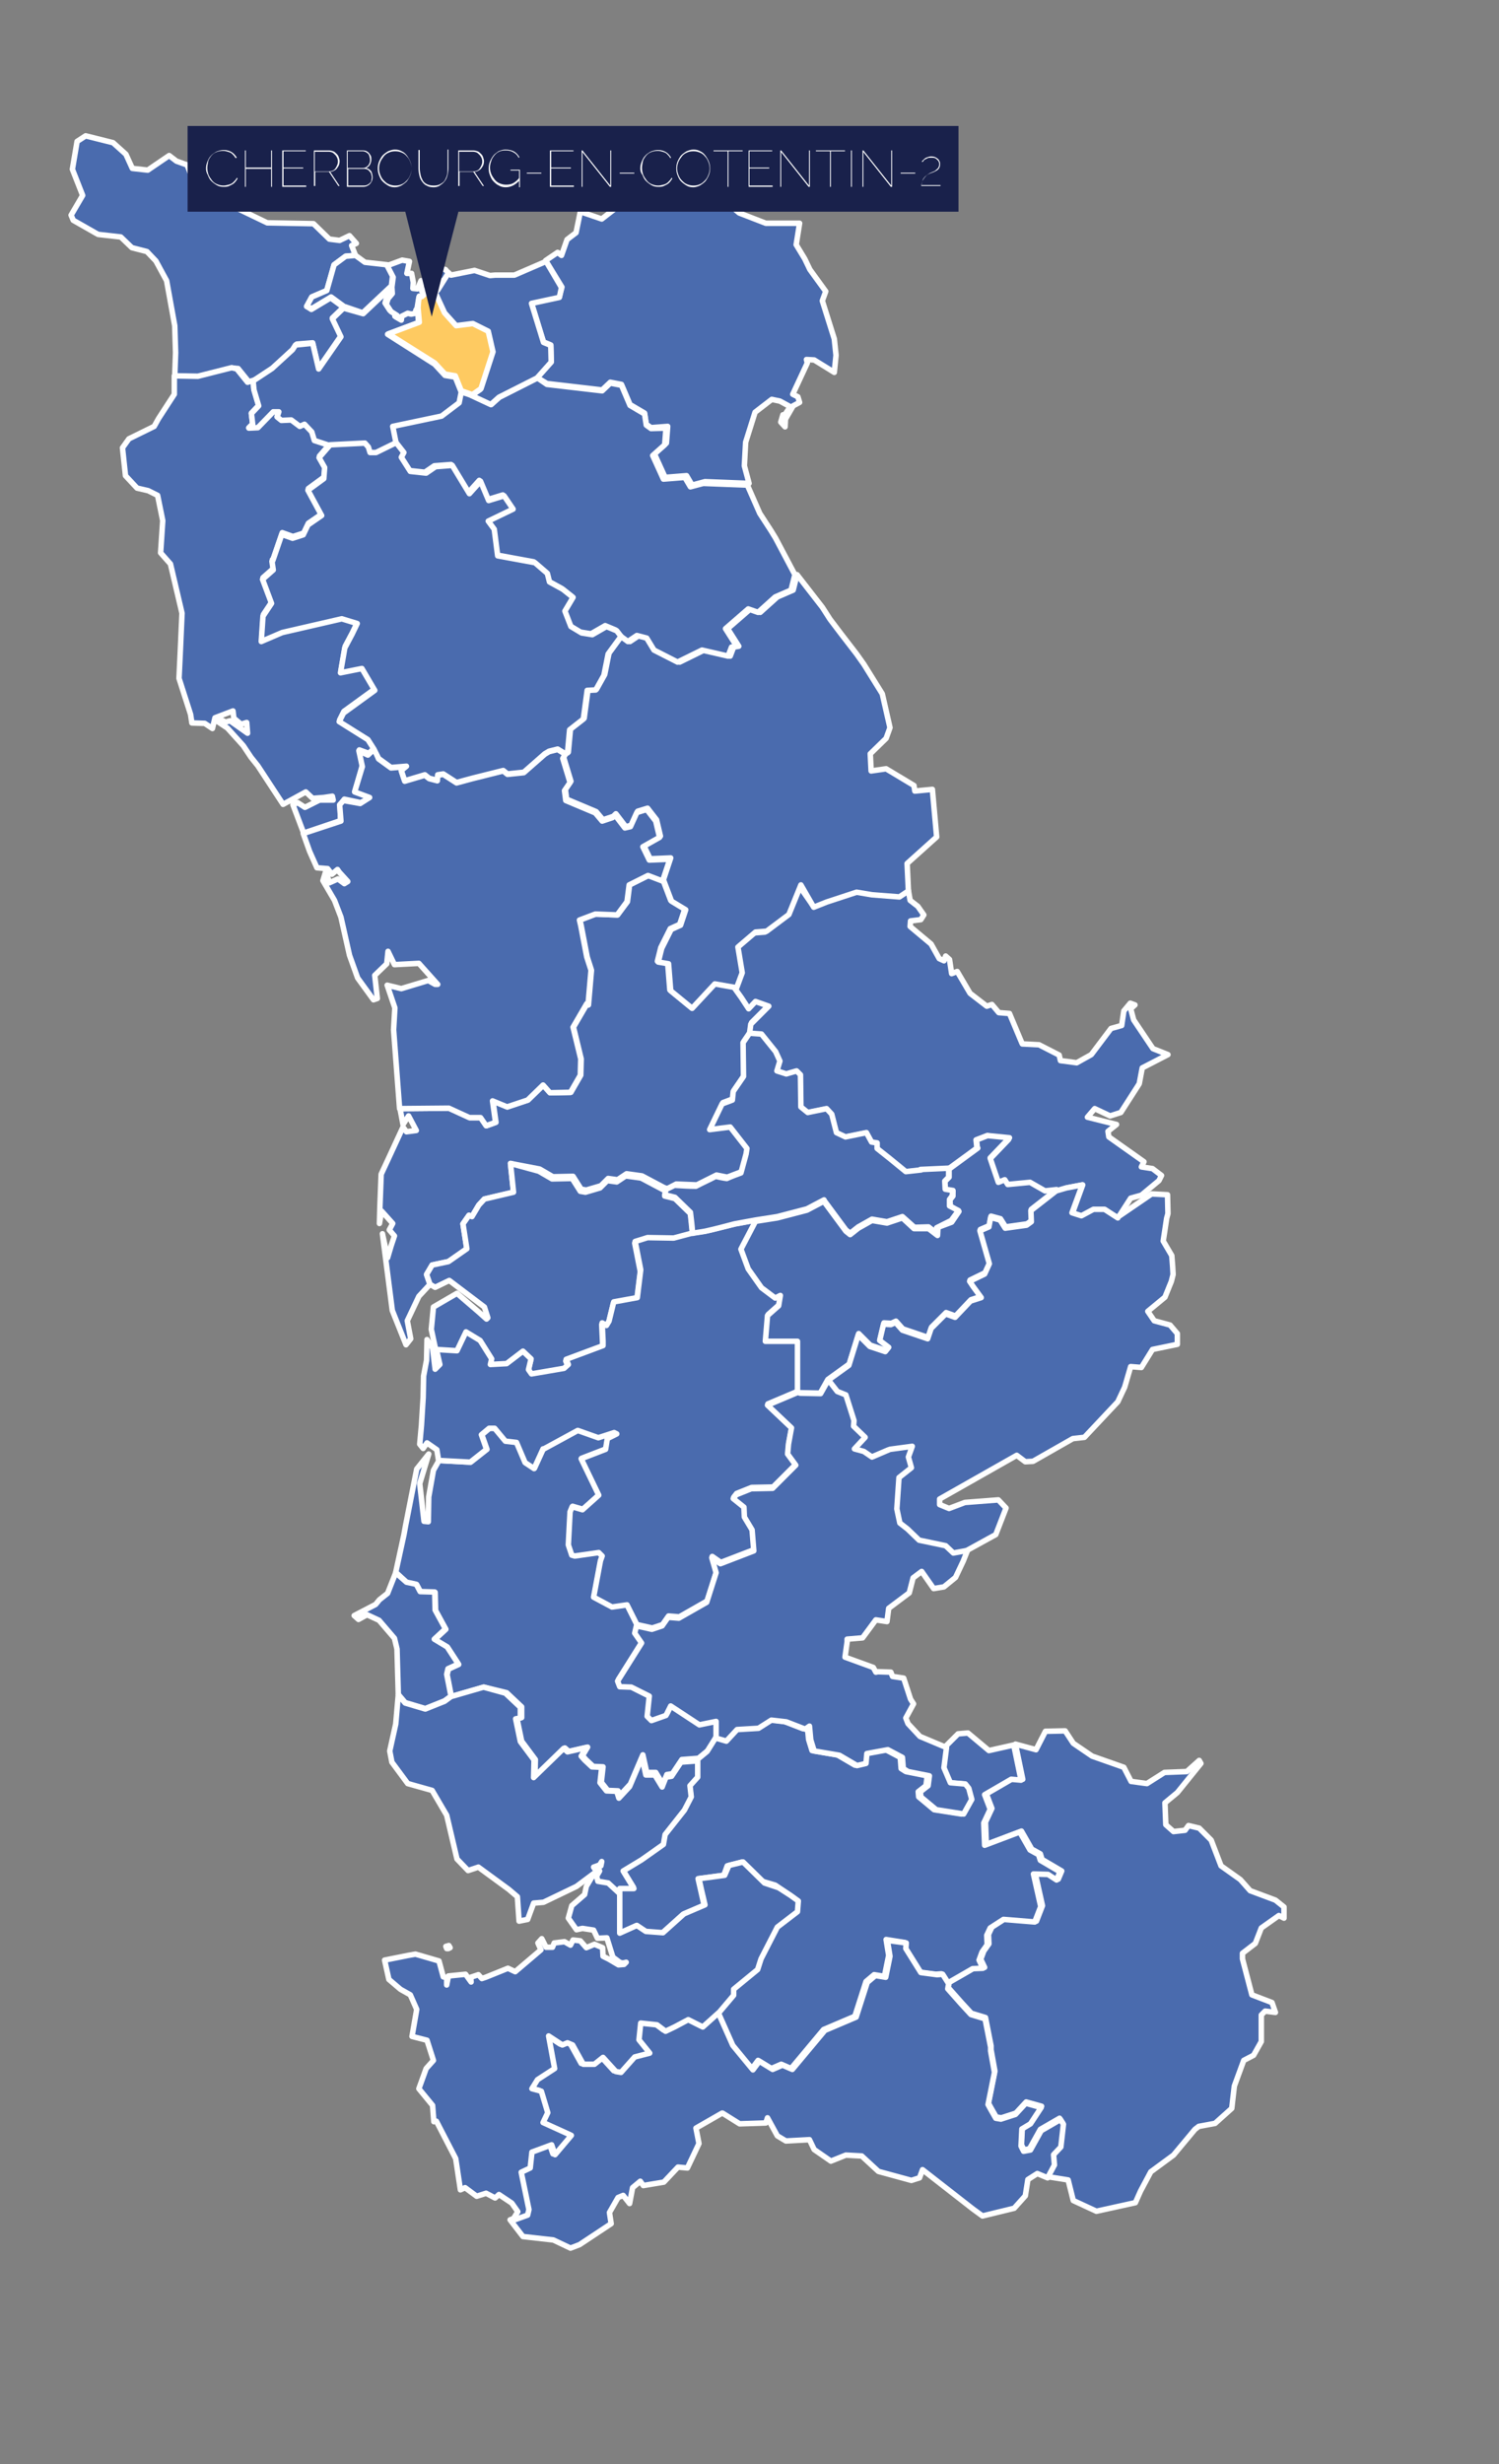 <?xml version="1.0" encoding="utf-8"?>
<!-- Generator: Adobe Illustrator 26.0.1, SVG Export Plug-In . SVG Version: 6.00 Build 0)  -->
<svg version="1.1" id="Calque_1" xmlns="http://www.w3.org/2000/svg" xmlns:xlink="http://www.w3.org/1999/xlink" x="0px" y="0px"
	 viewBox="0 0 350 575" style="enable-background:new 0 0 350 575;" xml:space="preserve">
<rect x="0" y="0" width="350" height="575" fill="#808080" stroke="none"/>
<style type="text/css">
	.st0{fill:#4A6BAE;stroke:#FFFFFF;stroke-width:1.283;stroke-linejoin:round;}
	.st1{fill:#FECA61;stroke:#FFFFFF;stroke-width:1.283;stroke-linejoin:round;}
	.st2{fill:#19214B;}
	.st3{enable-background:new    ;}
	.st4{fill:#FFFFFF;}
</style>
<path id="LE_MORTAINAIS" class="st0" d="M248.7,403.9l-4.6,0.1l-2.2,4.3l-4.8-1.3l1.7,8.2l-2.3-0.2l-6.2,3.6l1.3,3.4l-1.5,3.2
	l0.2,5.2l8.2-3.1l2.4,4.2l2,1.1l0.4,1.3l4.6,2.7l-0.8,1.9l-2-1.3l-3.4-0.1l1.7,7.6l-1.4,3.6l-7.3-0.6l-3.1,2l-0.8,1.7l0.1,2.2
	l-1.2,1.7l-0.7,1.9l0.9,1.9l-2.4,0.1l-5.9,3.4l-0.2,1.2l3.1,3.5l2.3,2.5l3.3,1l1.3,6.6v0.9l0.9,5l-1.5,7.5l0.6,1.1l1.2,2.1l1.2,0.2
	l3.4-1.1l2.4-2.6l3.6,1l-2.5,3.8l-2,1.2l-0.2,4l0.6,1.2l1.3-0.3l2.5-4.5l4.5-2.6l0.7,1.1l-0.6,5.3l-1.7,1.8l0.2,2.4l-1.6,3l5,0.8
	l1.2,4.8l5.4,2.5l9.1-2l1.2-2.7l2.4-4.5l5.3-3.9l5-6l0.9-0.7l3.8-0.7l3.9-3.5l0.6-5.2l2.2-6l2.3-1.2l1.8-3.2v-6.2l0.9-0.9l2.4,0.3
	l-0.8-2.3l-4.7-1.8l-2.2-8.4v-1.3l3-2.3l1.4-3.6l4.1-2.9l1.2,0.6V445l-2-1.6l-5.9-2.2l-2.3-2.6l-4.5-3.2l-2.3-6l-2.8-2.8l-2.5-0.6
	l-0.8,1.1l-2.7,0.3l-1.8-1.6l-0.2-5.1l2.9-2.4l5.5-6.8l-0.4-0.7l-2.9,2.6l-5.2,0.2l-4.1,2.6l-3.7-0.5l-1.7-3.3l-7.4-2.6l-4.4-3
	L248.7,403.9L248.7,403.9z"/>
<path id="LA_HAGUE" class="st0" d="M20,31.7L18,33l-1.1,6.5l2.4,6.1l-2.7,4.6l0.5,1.2l5.8,3.3l5.3,0.6l2.6,2.5l3.5,0.9l2.1,2.2
	l2.5,4.6L40.8,76l0.2,6.3l-0.2,5.5l5.5,0.1l7.9-2l1.4,0.1l2.5,3.1l1.3-0.4l4.4-2.9l4.8-4.4l0.7-1.1L73,80l1.4,5.9l5.2-7.5l-2-4.2
	l2.6-2.5l-3-2.2l-4.5,2.7l-1.1-0.7l1.2-2.2l3.5-1.5l1.7-6l2.7-2l2.3-0.2l-0.9-2.3l1.1-0.5L81.6,55l-2.3,1.1l-2.4-0.3l-3.7-3.6
	L62.4,52l-7.9-3.8l-4.9-0.8l-3.1-1.7l-2.8-7.2l-2.5-0.9l-1.7-1.3l-5,3.4l-3.6-0.4L29.4,36l-3-2.7L20,31.7z"/>
<path id="AGON-COUTAINVILLE" class="st0" d="M151.4,204.3l-4.4,2.2l-0.5,3.9l-2.3,3.1l-5.1-0.2l-3.7,1.4l0.3,1.3l1.4,7.3l1,3.1
	l-0.7,8.1l-0.3-0.3l-3.2,5.5l1.8,7.4l-0.1,3.8l-2.3,4l-4.8,0.1l-1.6-1.8l-3.6,3.5l-4.8,1.6l-3.4-1.4l0.7,5l-2.2,0.8l-1.3-1.9h-2.6
	l-4.8-2.2l-11.5,0.1l0.7,3.7l1.3-2l1.8,3.4l-2.3,0.3l-0.8-1.1l-3.7,8l-1.4,3l-0.3,7.8l-0.1,3.7l0.5-2.9l2.6,2.9l-0.8,1.5l1.2,1.4
	l-0.8,2.4l-0.8,2.7l-1.2-5.6l2.3,17.9l3.2,8l1.1-1.4l-0.8-4.2l2.7-5.7l2.6-2.8l-0.8-2.3l1.3-2.2l3.8-0.8l4.3-3l-0.9-5.8l1.4-2
	l0.7,0.3l1.6-2.7l1.3-1.4l6.8-1.6l-0.7-6.7l6.8,1.3l3.1,1.8l4.7-0.1l1.9,3l1.2,0.2l3.4-1l1.7-1.7l2.2,0.3l2.1-1.4l3.6,0.5l5.1,2.7
	l0.8,0.3l2.1-1.1l4.8,0.2l4.6-2.3l2.5,0.5l3.4-1.3l1.2-4.4l0.2-1.3l-3.9-5l-4.8,0.6l2.9-6l2.4-0.9l0.2-2l2.4-3.5l-0.1-7.9l1.5-2.2
	l0.3-2.2l4.2-4.2l-3.1-1.1L175,235l-1.7-2.6l-1.5-2.1l-5.1-0.9l-5.3,5.7l-5-4.1l-0.5-6.3l-2.4-0.4l0.8-3.2l2.2-4.4l2.2-1l1.2-3.6
	l-3.3-2l-1.9-5L151.4,204.3L151.4,204.3z"/>
<path id="PONT-HEBERT" class="st0" d="M186.6,206.7l-2.8,6.9l-5.2,3.9l-2.6,0.2l-4.1,3.5l1,6l-1.3,3.5l1.5,2.1l1.7,2.6l1.6-1.7
	l3.1,1.1l-4.2,4.2l-0.3,2.2l2.6,0.2l3.3,4.1l1,2.2l-0.7,2.3l2.2,0.7l2.4-0.7l0.9,0.9l0.1,7.5l1.6,1.3l4.4-0.9l1.2,1.3l1.1,4.3l2.1,1
	l4.9-1l1.2,2.2l1.3,0.2v1.3l2.9,2.3l3.8,3.1l3.5-0.4l6.6-0.3l6.7-4.9l-0.2-1.9l2.6-1l5,0.9l-4.5,4.7l2,5.6l1.6-0.6l0.7,1.1l5.2-0.5
	l3.5,2l2.7-0.3l2.4-0.7l3.7-0.7l-2.4,6.6l2.2,0.7l2.8-1.5h2.6l3.1,2v-0.2l2.9-4.5l2.5-0.7l4.1-3.4l0.6-1.2l-2.1-1.6l-2.6-0.4
	l0.6-1.2l-8.2-5.8l-0.2-1.3l2-1.6l-6.8-1.7l1.7-2l3.6,1.7l2.5-0.8l4.3-6.7l0.7-3.7l6-3.1l-3.5-1.4l-4.5-6.7l-0.7-2.6l1-0.9l-1.1-0.4
	l-1.5,1.8l-0.5,3.4l-2.5,0.7l-4.6,6.1l-3.4,1.9l-3.8-0.5l-0.3-1.3l-4.7-2.4l-3.9-0.2l-0.1-0.2l-2.9-6.9l-2.5-0.2l-1.6-1.9l-1.2,0.4
	l-3.9-3l-3-5.1l-1.3,0.5l-0.5-3.3l-0.9-0.8l-0.4,1.1l-1.1-0.5l-1.9-3.4l-4.9-4.1l0.1-1.3l2.4-0.3l0.7-1.1l-1.4-2l-1.8-1.4l-0.4-2.3
	l-2.1,1.4l-6.4-0.5l-3.6-0.6l-7,2.3l-3,1.2L186.6,206.7z"/>
<path id="CARENTAN-LES-MARAIS" class="st0" d="M186.1,134.1l-0.9,3.6l-3.7,1.6l-4,3.6l-2.3-0.8l-5.3,4.6l2.6,4.1l-1.2,0.2l-0.8,2.1
	l-6.1-1.4l-5.7,2.8l-5.5-2.8l-1.7-2.8l-2.3-0.6l-2.1,1.4l-1.9-1.4l-3,4.1l-1,5l-1.9,3.4l-2,0.1l-0.9,6.7l-3.2,2.5l-0.5,5.4l-0.5,0.2
	l-0.6,1l1.7,5.6l-1.3,1.9l0.3,2.3l6.9,2.9l1.6,1.9l2.4-0.8l0.6-0.6l2.3,3l1.3-0.3l1.5-3.3l2.3-0.7l2.1,2.7l0.9,3.8l-3.9,2.2l1.5,3.1
	l4.8-0.2l-1.7,5.1l1.9,5l3.3,2l-1.2,3.6l-2.2,1l-2.2,4.4l-0.8,3.2l2.4,0.4l0.5,6.3l5,4.1l5.3-5.7l5.1,0.9l1.3-3.5l-1-6l4.1-3.5
	l2.6-0.2l5.2-3.9l2.8-6.9l3,5.2l3-1.2l7-2.3l3.6,0.6l6.4,0.5l2.1-1.4l-0.3-6.4l6.9-6.2l-1-11.1l-4.1,0.4l-0.2-1.3l-6.5-3.9l-3.5,0.5
	l-0.2-4l3.7-3.6l0.9-2.5l-1.8-7.9l-4.3-6.9l-1.7-2.4l-3.7-4.8l-2.5-3.3l-1.8-2.8L186.1,134.1z"/>
<path id="COUTANCES" class="st0" d="M119.2,271.5l0.7,6.7l-6.8,1.6l-1.3,1.4l-1.6,2.7l-0.7-0.3l-1.4,2l0.9,5.8l-4.3,3l-3.8,0.8
	l-1.3,2.2l0.8,2.3l1.2,0.7l3.3-1.6l8.2,6.2l0.8,2.5l-0.3,0.3l-1.9-1.7l-5-4.3l-5.5,3.2l-0.5,5.2l1.1,5.1l4.8,0.3l2.1-4.4l3.3,2
	l2.7,4.3l-0.3,1.3l3.8-0.2l3.8-2.9l1.9,1.8l-0.6,2.5l0.7,1l7.6-1.3l1-0.9l-0.5-1.2l8.6-3.2v-1l-0.2-4.3l1,0.6l0.6-1l1.1-4.5l5.5-1
	l0.8-6.5l-1.3-6.6l2.9-0.9l6.1,0.1l4.5-1.2l-0.5-4.9l-3.6-3.5l-2.4-0.6l0.4-1.2l-0.8-0.3l-5.1-2.7l-3.6-0.5l-2.1,1.4l-2.2-0.3
	l-1.7,1.7l-3.4,1l-1.2-0.2l-1.9-3l-4.7,0.1l-3.1-1.8L119.2,271.5z"/>
<path id="BREHAL" class="st0" d="M115.6,333.3h-1.3l-1.8,1.5l1.2,3.4l-3.8,3l-7.4-0.4l-1.3,2.3l-1.1,6.2l-0.1,5.8l-1-0.1l-1-8.8
	l2.1-6.9l-2.8,3.5L94.7,356l-0.4,2.2l-1.9,8.7l2.6,2.4l2.3,0.5l0.9,1.7l3.4,0.1l0.1,4.2l2.4,4.4l-2.6,2.4l3,1.8l2.6,4l-2.4,1.1
	l-0.3,1.3l1,5.1l7.6-2.2l5.3,1.3l3.5,3.3v2.5l-1.1,0.2l1.1,5.3l3.2,4.3l-0.1,4.1l7-6.8l0.9,0.8l4.4-1l-1.2,2l0.8,0.9l1.7,1.6
	l2.3,0.1l-0.4,3.6l1.5,1.9l2.4,0.1l0.4,1.1l2.5-2.7l2.9-6.8l0.9,4.1h2.1l1.7,2.8l0.9-2.3l1.3-0.2l2.2-3.3l3.9-0.3l2.3-1.9l2-3.2
	v-3.9l-3.9,0.8l-6.7-4.4l-1.1,2.2l-3.4,1.2l-1-1l0.5-4.7l-4.2-2.1l-2.7-0.1l-0.5-1.3l5.6-8.9l-1.6-2.3l0.4-1.7l-2.3-4.6l-3.5,0.5
	l-4.3-2.3l1.6-8.5l0.4-1.1l-0.8-0.8l-5.6,0.8l-0.7-0.2l-0.8-2.4l0.4-7.7l0.5-1.2l2.4,0.7l3.8-3.4l-4.1-8.5l5.7-2.2l0.4-2.5l2.2-1.1
	l-0.6-0.3l-3.7,1.2l-4.8-1.7l-7.9,4.3h-0.2l-2.1,4.6l-2.1-1.4l-2-4.7l-2.6-0.3L115.6,333.3L115.6,333.3z"/>
<path id="VAL_DE_SAIRE" class="st0" d="M156.1,46.5l-9,1.1l-2.6,0.4l-4,3.1l-5-1.7l-1,4.9l-2.1,1.6l-1.3,3.7l-0.9-0.7l-2.8,1.9
	l3.8,6.2l-0.6,2.3l-6.5,1.4l2.8,9.1l0.5,0.2l1.2,0.5l0.1,3.9l-3.3,3.7l2.3,1.4l12.9,1.5l1.9-1.8l2.6,0.5l2,4.7l3.4,2l0.4,2.6
	l1.1,0.8l3.9-0.3l-0.3,3.9l-2.8,2.5l2.5,5.5l5-0.4l1.3,2.2l3-0.8l10.3,0.4l-1.1-4.1l0.3-5.5l2.2-7l3.9-3l1.9,0.4l2.4,1.3l-1.2,1.8
	l-0.5,0.1l-0.5,1.7l1,1.1l0.1-1.8l1.8-3.1l1.5-0.8l-0.4-1.3l-1.2-0.6l3.4-7.3l-0.2-0.8l1.8,0.1l4.7,2.9l0.4-4l-0.4-3.8l-2.8-8.9
	l0.8-2.2l-3.7-5.1l-1.2-2.5l-2-3.3l0.8-5h-7.9l-6.2-2.4l-1.9-1.6l-3.6,0.3l-4.6-2L156.1,46.5z"/>
<path id="QUETTREVILLE-SUR-SIENNE" class="st0" d="M176.6,284.7l-4.9,0.9l-6.6,1.6l-3.3,0.5l-4.5,1.2l-6.1-0.1l-2.9,0.9l1.3,6.6
	l-0.8,6.5l-5.5,1l-1.1,4.5l-0.6,1l-1-0.6l0.2,4.3v1l-8.6,3.2l0.5,1.2l-1,0.9l-7.6,1.3l-0.7-1l0.6-2.5l-1.9-1.8l-3.8,2.9l-3.8,0.2
	l0.3-1.3l-2.7-4.3l-3.3-2l-2.1,4.4l-4.8-0.3l0.8,3.5l-1.1,1.1l-0.6-5l-1.3-1.9l-0.1,4.8l-0.7,3.7l-0.1,5l-0.4,6.5L98,337l0.8,1
	l0.9-1.3l2.3,1.6l0.4,2.5l7.4,0.4l3.8-3l-1.2-3.4l1.8-1.5h1.3l2.5,3l2.6,0.3l2,4.7l2.1,1.4l2.1-4.6h0.2l7.9-4.3l4.8,1.7l3.7-1.2
	l0.6,0.3l-2.2,1.1l-0.4,2.5l-5.7,2.2l4.1,8.5l-3.8,3.4l-2.4-0.7l-0.5,1.2l-0.4,7.7l0.8,2.4l0.7,0.2l5.6-0.8l0.8,0.8l-0.4,1.1
	l-1.6,8.5l4.3,2.3l3.5-0.5l2.3,4.6l3.6,0.8l2.4-0.8l1.4-2l2.5,0.2l6.5-3.7l2.2-6.9l-1-3.5l2,1.4l7.8-3l-0.4-4.9l-1.8-3l-0.1-2.3
	l-2.5-2l0.7-0.9l3.5-1.4l5-0.1l5.4-5.4L184,339l0.2-2.3l0.7-3.8l-5.6-5.3l7.1-3v-11.9h-7.5l0.5-6l2.6-2.3l0.4-2.4l-1.2,0.6l-3.2-2.4
	l-3.1-4.4l-1.7-4.6L176.6,284.7L176.6,284.7z"/>
<path id="VALOGNES" class="st0" d="M125.5,88.2l-8.9,4.5l-1.9,1.7l-4.5-2.1l-2.6-0.9l-0.5,2.5L103,97l-11.4,2.4l0.8,4l1.6,2
	l-0.6,1.1l2.1,3.3l3.7,0.4l2.2-1.5l3.9-0.3l4,6.6l2.6-2.9l1.9,4.5l3.6-1.1l2.1,3.1l-5.8,2.8l1.4,1.9l0.8,6.2l8.7,1.6l2.9,2.5l0.5,2
	l3.1,1.7l2.4,1.9l-1.9,3.2l1.4,3.6l2.5,1.5l2.5,0.4l3.3-1.9l2.4,1l1,1.3l1.9,1.4l2.1-1.4l2.3,0.6l1.7,2.8l5.5,2.8l5.7-2.8l6.1,1.4
	l0.8-2.1l1.2-0.2l-2.6-4.1l5.3-4.6l2.3,0.8l4-3.6l3.7-1.6l0.9-3.6l-4.5-8.5l-1.1-1.8l-2.6-4l-2.9-6.6l-10.3-0.4l-3,0.8l-1.3-2.2
	l-5,0.4l-2.5-5.5l2.8-2.5l0.3-3.9L152,100l-1.1-0.8l-0.4-2.6l-3.4-2l-2-4.7l-2.6-0.5l-1.9,1.8l-12.9-1.5L125.5,88.2z"/>
<path id="LES_PIEUX" class="st0" d="M54.1,85.8l-7.9,2l-5.5-0.1l0,4.3L37,97.7l-1,1.8l-5.9,2.9l-1.5,2.1l0.7,6.5l2.7,2.9l2.6,0.6
	l2.2,1.1l1.2,5.9l-0.5,7.5l2.3,2.6l2.7,11.5l-0.4,8.9l-0.3,6.3l2.7,8.4l0.3,2l3,0.1l1.8,1.2l0.6-2.5l4.2-1.6l0.2,1.7l1.7,1.4
	l1.3-0.4l0.2,2.5l-4.1-2.9l-1,0.3l-2-1l-0.3,0.6l2.7,1.8l3.7,4.1l1.8,2.7l1.6,2l5.9,9l5.3-2.9l1.6,1.5l2.6-0.2l2-0.3l0.2,0.9h-3.2
	l-3.4,1.7l-1.7-1.1l-1.1,0.5l2.5,6.6l8.6-2.9l-0.1-3.6l1-1.4l3.8,0.8l2.3-1.1l-3.6-1.7l1.7-5.9l-0.7-3.6l2.2,0.8l1.4-1.3l1.1,2.2
	l2.9,2l3.6-0.2l-1.3,0.9l1.2-1l-3.6,0.3l-2.9-2.1l-1.1-2.2l-1.4-2.2l-6.7-4.2l1-2l7.3-5.3l-3-5.1l-5,1l1-5.8l1.7-3.2l1.2-2.5
	l-3.6-1.1L66,147.2l-4.9,2.1l0.4-5.9l2-3l-2.1-5.6l2.5-2.2l-0.3-2l0.2-0.2l2.1-6.1l2.5,0.9l2.5-0.8l1.1-2.3l3.2-2.2L72,114l3.7-2.7
	l0.2-2.6l-1.3-2.3l2.6-3l-3.7-1.2l-0.6-2l-1.7-1.8l-1.1,0.5l-2-1.5L65.7,98l-1-0.8l0.4-1.2h-1.3l-3.6,3.7l-2.1,0.1l0.9-0.9l-0.3-2.5
	l1.7-1.8l-1.1-3.7l-0.2-2.1l-1.3,0.4l-2.5-3.1L54.1,85.8z"/>
<path id="SAINT-LO_2" class="st0" d="M230.6,265l-2.6,1l0.2,1.9h0.1l-6.7,4.9v1.9l-1,1l0.1,2.1l1.8,0.2v1.1l-0.7,0.9l0.1,1.5l2,1.2
	l-1.7,2.5l-3.2,1.2l-0.1,1.9l-2.1-1.6h-3.4l-2.7-2.5l-3.6,1.2l-3.5-0.6l-3.2,1.8l-1.9,1.5l-1-0.8l-5.1-6.9v-0.1l-4,2.1l-6.9,1.8
	l-5.1,0.8l-3.4,6.5l1.7,4.6l3.1,4.4l3.2,2.4l1.2-0.6l-0.4,2.4l-2.6,2.3l-0.5,6h7.5v11.9l0.5,0.1l4.8,0.1l1.8-3.2l5-3.6l2.2-7.1
	l2.7,2.7l3.6,1.2l0.8-1l-2.1-1.6l0.9-3.8l1.7,0.1l1.1-0.5l1.6,1.8l5.9,2l0.8-2.4l3.4-3.4l2.2,0.8l3.6-3.8l2.5-0.8l-1.9-2.6l-0.8-1.2
	l3.5-1.7l1.1-2.4l-2.2-7.7l2.1-0.9l0.4-2.2l0,0l2.2,0.6l1.2,1.9l5-0.7l1.1-0.8l-0.1-2.6l5.9-4.6l-2.7,0.3l-3.5-2l-5.2,0.5l-0.7-1.1
	l-1.5,0.6l-1.9-5.6v-0.1l4.5-4.7L230.6,265L230.6,265z"/>
<path id="ISIGNY-LE-BUAT" class="st0" d="M180,401.3l-3,1.9l-5,0.3l-2.5,2.7l-2.4-0.7l-2,3.2l-2.3,1.9v3.8l-1.8,2l0.3,2.6l-1.6,3.1
	l-4.5,5.7l-0.4,2.3l-5.1,3.6l-4.3,2.6l2.5,4.1h-3.3l-0.1,1.1v9.7l4-1.8l2.1,1.4l4,0.3l4.9-4.4l4.9-2.1l-1.4-6.2l6-0.8l0.8-2.2
	l3.5-0.9l4.3,4.4l3.4,1l2.8,1.9l1.8,1.3l-0.2,2.5l-4.7,3.6l-3.8,7.4l-0.8,2.5l-5.6,4.6v1.4l-3.3,3.9l3.6,8.1l4.7,5.7l1.5-2l3.1,1.9
	l2.3-1l2.3,1l7.6-9.1l7.3-3.1l2.6-8.1l1.9-1.6l2.4,0.4l1-4.9l-0.6-3.7l4.4,0.7l-0.1,1.3l3.5,5.6l3.8,0.5l1.3-0.1l1.4,2.2l5.9-3.4
	l2.4-0.1l-0.9-1.9l0.7-1.9l1.2-1.7l-0.1-2.2l0.8-1.7l3.1-2l7.3,0.6l1.4-3.6l-1.7-7.6l3.4,0.1l2,1.3l0.8-1.9l-4.6-2.7l-0.4-1.3
	l-2-1.1l-2.4-4.2l-8.2,3.1l-0.2-5.2l1.5-3.2l-1.3-3.4l6.2-3.6l2.3,0.2l-1.7-8.2l-5.8,1.3l-4.9-4.1l-2.3,0.2l-3.2,3.2l-0.6,4.7
	l1.5,3.5l3.5,0.3l0.8,1l0.7,2.6l-1.9,3.4l-6.4-1l-3.6-3l-0.1-1.2l1.8-1.4l0.3-2.3l-5-1l-1.1-0.7l-0.2-2.6l-3.4-1.8l-4.9,0.9
	l-0.2,2.3l-2.1,0.4l-4.1-2.4l-5.9-1l-0.8-2.6l-0.3-3.2l-1,0.7l-4.4-1.7L180,401.3L180,401.3z"/>
<path id="CONDE-SUR-VIRE" class="st0" d="M252.7,276.5l-3.7,0.7l-2.4,0.7l-5.9,4.6l0.1,2.6l-1.1,0.8l-5,0.7l-1.2-1.9l-2.2-0.6
	l-0.4,2.2l-2.1,0.9l2.2,7.7l-1.1,2.4l-3.5,1.7l0.8,1.2l1.9,2.6l-2.5,0.8l-3.6,3.8l-2.2-0.8l-3.4,3.4l-0.8,2.4l-5.9-2l-1.6-1.8
	l-1.1,0.5l-1.7-0.1l-0.9,3.8l2.1,1.6l-0.8,1l-3.6-1.2l-2.7-2.7l-2.2,7.1l-5,3.6l1.8,2.7l2,0.8l1.9,6l-0.1,1.3l2.7,2.6l-2.5,2.7
	l2.2,0.6l1.9,1.3l4.2-1.8l5.2-0.7l-0.9,2.5l0.7,2.5l-2.9,2.3l-0.5,7.3l0.7,3.3l1.8,1.4l2.7,2.6l6.2,1.3l1.8,1.7l3.3-0.6l7.1-3.9
	l2.4-6.2l-1.8-1.9l-7.8,0.6l-3.7,1.4l-2.2-0.9v-1.3l18-10.2l2,1.5l1.8-0.1l9.3-5.3l2.7-0.3l7.8-8.3l1.6-3.4l1.4-4.8l2.5,0.2l2.6-4.2
	l5.8-1.2v-2.5l-1.7-2l-3.7-1L268,306l4-3.3l1.5-3.7l0.4-1.6l-0.1-1.8l-0.2-2.6l-2-3.4l0.8-5.3l0.3-1.1l-0.1-4.4l-3.7-0.2L261,284
	v0.2l-3.1-2h-2.6l-2.8,1.5l-2.2-0.7L252.7,276.5L252.7,276.5z"/>
<path id="VILLEDIEU-LES-POELES-ROUFFIGNY" class="st0" d="M193.4,322l-1.8,3.2l-4.8-0.1l-0.5-0.2l-7.1,3l5.6,5.3l-0.7,3.8l-0.2,2.3
	l1.9,2.6l-5.4,5.4l-5,0.1l-3.5,1.4l-0.7,0.9l2.5,2l0.1,2.3l1.8,3l0.4,4.9l-7.8,3l-2-1.4l1,3.5l-2.2,6.9l-6.5,3.7l-2.5-0.2l-1.4,2
	l-2.4,0.8l-3.6-0.8l-0.4,1.7l1.6,2.3l-5.6,8.9l0.5,1.3l2.7,0.1l4.2,2.1l-0.5,4.7l1,1l3.4-1.2l1.1-2.2l6.7,4.4l3.9-0.8v3.9l2.4,0.7
	l2.5-2.7l5-0.3l3-1.9l3.5,0.4l4.4,1.7l1-0.7l0.3,3.2l0.8,2.6l5.9,1l4.1,2.4l2.1-0.5l0.2-2.3l4.9-0.9l3.4,1.8l0.2,2.6l1.1,0.7l5,1
	l-0.3,2.3l-1.8,1.4l0.1,1.2l3.6,3l6.4,1l1.9-3.4l-0.7-2.6l-0.8-1l-3.5-0.3l-1.5-3.5l0.6-4.7l-6.2-2.6l-2.8-3l-0.5-1.3l1.8-3.3
	l-0.7-1.1l-1.6-4.9l-2.6-0.4l-0.4-1l-3-0.1l-0.5,0.1l-0.6-1.1l-6.6-2.4l0.5-3.6v-0.6l3.6-0.3l3.1-4.2l2.6,0.4l0.4-3.1l4.8-3.6
	l0.9-3.5l2-1.5l2.8,4l2.4-0.4l2.7-2.2l1.8-3.8l1-2.5l-3.3,0.6l-1.8-1.7l-6.2-1.3l-2.7-2.6l-1.8-1.4l-0.7-3.3l0.5-7.3l2.9-2.3
	l-0.7-2.5l0.9-2.5l-5.2,0.7l-4.2,1.8l-1.9-1.3l-2.2-0.6l2.5-2.7l-2.7-2.6l0.1-1.3l-1.9-6l-2-0.8L193.4,322L193.4,322z"/>
<path id="SAINT-HILAIRE-DU-HARCOUET" class="st0" d="M207.2,452.8l0.6,3.7l-1,4.9l-2.4-0.4l-1.9,1.6l-2.6,8.1l-7.3,3.1l-7.6,9.1
	l-2.3-1l-2.3,1l-3.1-1.9l-1.5,2l-4.7-5.7l-3.6-8.1l-3.9,3.5l-3.4-1.7l-3.2,1.7l-2.1,1l-2-1.5l-3.8-0.4l-0.4,3.9l2.5,3.1l-3.5,0.9
	l-3.2,3.6l-1.2-0.1l-3-3.3l-2,1.6h-2.6l-2.5-4.5l-1.2-0.5l-1.2,0.5l-3.2-2.1l1.4,7.6l-4,2.6l-1.3,2.1l2.2,0.6l1.5,5l-1.1,2.3l6.6,3
	l-3.8,4.5l-0.8-2.3l-4.6,1.7l-0.4,3.7l-2.1,1l1.8,8.7l-0.3,1.3l-3.6,1.3l3,3.9l7.1,0.8l4,1.9l2.1-0.8l7.4-4.9l-0.4-2.6l2-3.5
	l1.2-0.5l1.5,1.9l0.7-3.7l1.8-1.5l0.7,1l4.8-0.8l3.3-3.5l2.2,0.2l2.7-5.7l-0.7-3.6l6.1-3.5h0.1l4,2.5l6.1-0.2l0.4-1.2l2.3,4.2l2,1.2
	l5.5-0.3l1.1,2.3l3.9,2.7l3.5-1.4l3.7,0.2l3.9,3.6l7.7,2.1l1.9-0.6l0.7-1.9l11.8,9.2l2.2,1.6l7.4-1.8l2.6-2.9l0.6-3.8l2.2-1.4l2.4,1
	l1.6-3l-0.2-2.4l1.7-1.8l0.6-5.3l-0.7-1.1l-4.5,2.6l-2.5,4.5L239,502l-0.6-1.2l0.2-4l2-1.2l2.5-3.8l-3.6-1l-2.4,2.6l-3.4,1.1
	l-1.2-0.2l-1.2-2.1l-0.6-1.1l1.5-7.5l-0.9-5v-0.9l-1.3-6.6l-3.3-1l-2.3-2.5l-3.1-3.5l0.2-1.2l-1.4-2.2l-1.3,0.1l-3.8-0.5l-3.5-5.6
	l0.1-1.3L207.2,452.8L207.2,452.8z"/>
<path id="PONTORSON" class="st0" d="M173.5,434.5l-3.3,0.8l-1,2.3l-6,0.8l0.6,2.7l0.8,3.4l-4.9,2.1l-4.9,4.4l-4-0.3l-2.1-1.4l-4,1.8
	v-9.7L142,439l-2.4-0.4l-0.3-1.2l-1.1,0.6l-1.3,2.2l-0.4,1.9l-3,2.6l-0.8,2.9l1.9,2.7l1.4-0.3l2.6,0.4l0.9,1.9l2.2-0.1l1.4,4.5
	l1.6,1.2l0.7,0.2l0.8-0.2l-0.5,0.5l-1.3,0.1l-2.2-1.3l-1.4-0.7l-0.1-2l-1.9-0.8l-1.9,0.8l-1.4-1.6l-1.7-0.2l-0.6,1.2l-1.4-0.8
	l-2.4,0.3l-0.4,1h-1.5l-1-2l-0.9,1l0.7,1.6l-6,5.1l-1.7-0.8l-5.2,2.1l-0.9,0.3l-0.8-0.9l-1.8,0.6l0.1,1.1l-1.3-1.8l-4,0.4l-0.4,2.1
	v-1.7l-0.8-0.2l0,0l-1-3.7L97,456l-1.7,0.3l0,0l-5.5,1.1l1,4.5l2.7,2.3l2.3,1.3l1.5,3.4l-1.1,6.3l3.5,0.9l1.5,4.7l-1.7,1.9l-1.7,4.7
	l3.2,3.9l0.3,3.8l0.6-0.1l4.5,8.7l1.1,7.3l1.1-0.5l2.7,2l2.2-0.7l2.1,1.1l0.9-0.8l3,2l1.4,2l-1.3,2.1l3.6-1.3l0.3-1.3l-1.8-8.7
	l2.1-1l0.4-3.7l4.6-1.7l0.8,2.3l3.8-4.5l-6.6-3l1.1-2.3l-1.5-5l-2.2-0.6l1.3-2.1l4-2.6l-1.4-7.6l3.2,2.1l1.2-0.5l1.2,0.5l2.5,4.5
	h2.6l2-1.6l3,3.3l1.2,0.2l3.2-3.6l3.5-0.9l-2.5-3.1l0.4-3.9l3.8,0.4l2,1.5l2.1-1l3.2-1.7l3.4,1.7l3.9-3.5l3.3-3.9v-1.4l5.6-4.6
	l0.8-2.5l3.8-7.4l4.7-3.6l0.2-2.5l-1.8-1.3l-2.8-1.8l-3.3-1.1L173.5,434.5L173.5,434.5z M104.8,454l-0.7,0.2l0.2,0.5h0.4l0,0
	l0.4-0.2L104.8,454z"/>
<path id="GRANVILLE" class="st0" d="M92.4,367l-1.9,4.8l-1.9,1.5l-0.9,1.1l-5,2.6l1,0.9l2-1.1l2.8,1.3l3.6,4.2l0.6,2.5l0.3,10.6
	l1.6,1.9l4.7,1.4l4.5-1.8l1.5-1.1l-1-5.1l0.3-1.3l2.4-1.1l-2.6-4l-3-1.8l2.6-2.4l-2.4-4.4l-0.1-4.2l-3.4-0.1l-0.9-1.7l-2.3-0.5
	L92.4,367z"/>
<path id="CHERBOURG-EN-COTENTIN_4" class="st0" d="M71.6,71.5l1.2-2.2l3.5-1.5l1.7-6l2.7-2l2.3-0.2l2.2,1.6l5.3,0.6l1.2,2.3
	l-0.3,2.6L84.7,73l0,0l-4.4-1.5l-3-2.2L72.8,72L71.6,71.5z"/>
<path id="CREANCES" class="st0" d="M87.5,174.7l-1.6,1.5l-2.1-1l0.8,3.7l-1.8,5.9l3.5,1.3l-2.2,1.4l-3.9-0.7l-0.9,1l0.3,3.8
	l-8.8,2.9l1.5,4.2l1.7,3.8l2.5,0.2l1,1.3l1.3-1.1l0.4,0.6l2,2.2l-0.8,0.5l-1.5-1.1l-2,0.9l-0.8-2.8l-0.7,2.3l2.7,4.6l1.5,3.9l2,8.9
	l1.9,5.3l3.7,5.1l0.9-0.3l-0.6-5.4l2.8-2.7l0.3-2.9l1.5,3.1l5.7-0.3l4.3,4.8l0.1,0.1h-0.6l-1.6-0.9l-6.3,1.9l-3.3-0.8l1.8,5.3
	l-0.3,5.1l1.4,18.4l11.5-0.1l4.8,2.2h2.6l1.3,1.9l2.2-0.8l-0.7-5l3.4,1.4l4.8-1.6l3.6-3.5l1.6,1.8l4.8-0.1l2.3-4l0.1-3.8l-1.8-7.4
	l3.2-5.5l0.3,0.3l0.7-8.1l-1-3.1l-1.4-7.3l-0.3-1.3l3.7-1.4l5.1,0.2l2.3-3.1l0.5-3.9l4.4-2.2l3.4,1.3l1.7-5.1l-4.8,0.2l-1.5-3.1
	l3.9-2.2l-0.9-3.8l-2.1-2.7l-2.3,0.7l-1.5,3.3l-1.3,0.3l-2.3-3l-0.6,0.6l-2.4,0.8l-1.6-1.9l-6.9-2.9l-0.3-2.3l1.3-1.9l-1.7-5.6
	l0.6-1l-1.8-1.1l-2,0.5l-1,0.6l-4.9,4.3l-3.8,0.4l-1-0.8l-7.2,1.8l-3.7,1l-3.1-2l-1.3,0.2l-0.1,1.3l-1.9-0.5l-1-0.8l-4.7,1.4
	l-0.8-2.4l1.2-1l-3.6,0.3l-2.9-2.1L87.5,174.7z"/>
<path id="AVRANCHES" class="st0" d="M112.9,393.7l-7.6,2.2l-1.5,1.1l-4.5,1.8l-4.7-1.4l-1.6-1.9l-0.6,6.8l-1.4,6.3l0.5,2.6l3.7,5
	l5.7,1.6l3.4,5.8l2.4,10.2l2.6,2.7l2.4-0.8l7.1,5.2l2,1.7l0.4,5.7l2-0.4l1.4-3.8l2.3-0.2l7.7-3.7l4.7-3.5l-0.7-1l1.4-0.5l0.5-0.8
	l-0.2,1l-0.7,0.3l0.4,0.9l-0.7,1.2l0.3,1.2l2.4,0.4l2.6,2.4l0.1-1.1h3.3l-2.5-4.1l4.3-2.6l5.1-3.6l0.4-2.3l4.5-5.7l1.6-3.1l-0.3-2.6
	l1.8-2v-3.8l-3.9,0.3l-2.2,3.3l-1.3,0.2l-0.9,2.3l-1.7-2.8h-2.1l-0.9-4.1l-2.9,6.8l-2.5,2.7L144,418l-2.4-0.1l-1.5-1.9l0.4-3.6
	l-2.3-0.1l-1.7-1.6l-0.8-0.9l1.2-2l-4.4,1l-0.9-0.8l-7,6.8l0.1-4.1l-3.2-4.3l-1.1-5.3l1.1-0.2v-2.5l-3.5-3.3L112.9,393.7z"/>
<path id="SAINT-LO_1" class="st0" d="M175,241.1l-1.5,2.2l0.1,7.9l-2.4,3.5l-0.2,2l-2.4,0.9l-2.9,6l4.8-0.6l3.9,5l-0.2,1.3l-1.2,4.4
	c-1.1,0.4-2.2,0.8-3.3,1.3c-0.9-0.1-1.7-0.3-2.6-0.5c-1.5,0.8-3.1,1.5-4.6,2.3c-1.6,0-3.2-0.1-4.8-0.2v-0.1c-0.7,0.3-1.4,0.7-2.1,1
	c-0.2,0.4-0.3,0.8-0.4,1.3c0.8,0.2,1.6,0.4,2.4,0.6c1.2,1.2,2.4,2.3,3.6,3.5c0.2,1.6,0.4,3.3,0.5,4.9c1-0.2,2-0.3,3-0.5
	c2.3-0.5,4.5-1.1,6.8-1.7l4.9-0.9l5.1-0.8l6.9-1.8l4-2.1v0.1l5.1,6.9l1,0.8l1.9-1.5l3.2-1.8l3.5,0.6l3.6-1.2l2.8,2.5l3.3-0.1
	l1.9,1.5v-1.3l3.4-1.7l1.7-2.3l-2.1-1.1v-1.5l0.6-0.8l0.2-1.3l-1.8-0.3l-0.1-1.9l0.9-0.9v-2.1l-6.6,0.3l0.2,0.1l-3.6,0.4l-3.8-3.1
	l-2.9-2.3v-1.3l-1.3-0.2l-1.2-2.2l-4.9,1l-2.1-1l-1.1-4.3l-1.2-1.3l-4.4,0.9l-1.6-1.3l-0.1-7.5l-0.9-0.9l-2.4,0.7l-2.2-0.7l0.7-2.3
	l-1-2.2l-3.3-4.1L175,241.1z"/>
<path id="CHERBOURG-EN-COTENTIN_5" class="st0" d="M127.5,61l-7.4,3.2h-4.5l-1.2,0.1l-3.6-1.2l-5.5,1.1l-0.6-0.6l-2.5,3.9l-1,0.5
	l2.3,5.4l2.8,2.8l3.9-0.5l3.6,1.8l1.1,4.8l-2.8,8.6l-2,1.4l4.5,2.1l1.9-1.7l8.9-4.5l3.3-3.7l-0.1-3.9l-1.2-0.5l-0.5-0.2l-2.8-9.1
	l6.5-1.4l0.5-2.3L127.5,61z"/>
<path id="CHERBOURG-EN-COTENTIN_3" class="st0" d="M91.4,67l-1.1,1l-1.8,1.7l-3.7,3.5l-4.6-1.3l-2.6,2.5l2,4.2l-5.2,7.5l-1.4-6
	l-4,0.4l-0.7,1.1L63.5,86l-4.4,2.9l0.2,2.1l1.1,3.7l-1.7,1.8L59,99l-0.9,0.9l2.1-0.1l3.6-3.7h1.3l-0.4,1.2l1,0.8L68,98l2,1.5
	l1.1-0.5l1.7,1.8l0.6,2l3.7,1.2l8.1-0.4l0.8,0.9l0.4,1.3h1.4l4.7-2.3l-0.8-4l11.4-2.4l4.1-3.1l0.5-2.5l-1.4-3.5l-2.4-0.4l-2.4-2.6
	l-11-7l7.2-2.7l-0.2-3.8L97,72.1l-0.2,0.7L95.7,73l-0.8-0.2l-1.4,0.7v0.9l-1.3-0.6l0.2-0.5L91,72.4l-1.1-1.7l0.4-1.3l0.9-1.2
	L91.4,67z"/>
<path id="CHERBOURG-EN-COTENTIN_1" class="st0" d="M90.4,62l3.5-1.3l1.7,0.3L95,63.8h1.1l0.4,2.1l-0.1,1.4l1.1,0.1l0.8-1.9l0.2,2.5
	l0.7-0.3l0.8,0.1l-0.3-2.5l0.5,0.3c0.3,0.4,0.4,0.9,0.4,1.4l0.1,0.5l0.5-0.2v-0.7l0.4-0.4l0.6,0.1l0.3-1.2l-0.6-1.2l-0.1-1.4
	l2.2,0.4l0.7,0.8l-2.5,4l-2.1,1l-0.8,0.1l-0.9,0.8l-0.6-0.2l-0.4,2.5l-0.3,0.5L97,73.1l-1,0.2l-0.8-0.2l-1.4,0.7l-0.1,0.9L92.5,74
	l0.2-0.4l-1.4-0.9L90.2,71l0.4-1.3l1-1.2L91.5,67l0,0l0.3-2.3L90.4,62z"/>
<path id="CHERBOURG-EN-COTENTIN_2" class="st1" d="M97.9,69.1l-0.2,1.3l-0.1,1.4l0.3,3.4l-7.2,2.7l10.8,6.8l2.4,2.6l2.4,0.4l1.4,3.5
	l2.6,0.9l2-1.4l2.8-8.6l-1.1-4.8l-3.6-1.8l-3.9,0.5l-2.7-3l-2.4-5.2l-1.1,0.5l-0.9,0.1l-0.9,0.8L97.9,69.1z"/>
<path id="BRICQUEBEC-EN-COTENTIN" class="st0" d="M92.5,103.3l-4.7,2.3h-1.4l-0.4-1.3l-0.8-0.9l-8.1,0.4l-2.6,3l1.3,2.3l-0.2,2.6
	l-3.7,2.7l3.2,5.9l-3.2,2.2l-1.1,2.3l-2.5,0.8l-2.5-0.9l-2.1,6.1l-0.2,0.2l0.3,2l-2.5,2.2l2.1,5.6l-2,3l-0.4,5.9l4.9-2.1l13.9-3.2
	l3.6,1.1l-1.2,2.5l-1.7,3.2l-1,5.8l5-1l3,5.1l-7.3,5.3l-1,2l6.7,4.2l1.4,2.2l1.1,2.2l2.9,2.1l3.6-0.3l-1.2,1l0.8,2.4l4.7-1.4l1,0.8
	l1.9,0.5l0.1-1.3l1.3-0.2l3.1,2l3.7-1l7.2-1.8l1,0.8l3.8-0.4l4.9-4.3l1-0.6l2-0.5l1.8,1.1l0.5-0.2l0.5-5.4l3.2-2.5l0.9-6.7l2-0.1
	l1.9-3.4l1-5l3-4.1l-1-1.3l-2.4-1l-3.3,1.9l-2.5-0.4l-2.5-1.5l-1.4-3.6l1.9-3.2l-2.4-1.9l-3.1-1.7l-0.5-2l-2.9-2.5l-8.7-1.6
	l-0.8-6.2l-1.4-1.9l5.8-2.8l-2.1-3.1l-3.6,1.1l-1.9-4.5l-2.6,2.9l-4-6.6l-3.9,0.3l-2.2,1.5l-3.7-0.4l-2.1-3.3l0.6-1.1L92.5,103.3z"
	/>
<rect x="43.8" y="29.4" class="st2" width="180" height="20"/>
<g>
	<g class="st3">
		<path class="st4" d="M48.1,39.3c0-0.5,0.1-1,0.3-1.5c0.2-0.5,0.4-1,0.8-1.4c0.3-0.4,0.8-0.7,1.3-1c0.5-0.2,1.1-0.4,1.7-0.4
			c0.8,0,1.4,0.2,1.9,0.5c0.5,0.3,0.9,0.8,1.2,1.3L55,36.9c-0.2-0.4-0.5-0.7-0.8-1s-0.7-0.4-1-0.5c-0.4-0.1-0.7-0.2-1.1-0.2
			c-0.6,0-1.1,0.1-1.6,0.3c-0.5,0.2-0.9,0.5-1.2,0.9c-0.3,0.4-0.6,0.8-0.7,1.3s-0.2,1-0.2,1.5c0,0.5,0.1,1.1,0.3,1.6
			s0.5,0.9,0.8,1.3c0.3,0.4,0.7,0.7,1.2,0.9c0.5,0.2,0.9,0.3,1.5,0.3c0.4,0,0.8-0.1,1.2-0.2s0.8-0.3,1.1-0.6c0.3-0.3,0.6-0.6,0.8-1
			l0.2,0.1c-0.2,0.4-0.5,0.8-0.8,1.1s-0.8,0.5-1.2,0.7c-0.4,0.2-0.9,0.2-1.3,0.2c-0.6,0-1.1-0.1-1.6-0.4c-0.5-0.3-0.9-0.6-1.3-1
			s-0.6-0.9-0.8-1.4C48.2,40.3,48.1,39.8,48.1,39.3z"/>
		<path class="st4" d="M63.5,35.1v8.5h-0.2v-4.2h-5.9v4.2h-0.2v-8.5h0.2v4h5.9v-4H63.5z"/>
		<path class="st4" d="M71.5,43.4v0.2h-5.6v-8.5h5.5v0.2h-5.2v3.8h4.6v0.2h-4.6v4H71.5z"/>
		<path class="st4" d="M73.3,43.6v-8.5h3.5c0.4,0,0.7,0.1,1,0.2s0.5,0.3,0.8,0.6s0.4,0.5,0.5,0.8s0.2,0.6,0.2,0.9
			c0,0.4-0.1,0.9-0.3,1.2s-0.4,0.7-0.8,0.9c-0.3,0.2-0.7,0.4-1.1,0.4l2.2,3.3h-0.3l-2.2-3.3h-3.2v3.3H73.3z M73.5,40h3.3
			c0.4,0,0.8-0.1,1.1-0.3c0.3-0.2,0.5-0.5,0.7-0.9c0.2-0.4,0.3-0.7,0.3-1.1c0-0.4-0.1-0.8-0.3-1.1c-0.2-0.4-0.5-0.6-0.8-0.9
			c-0.3-0.2-0.7-0.3-1.1-0.3h-3.2V40z"/>
		<path class="st4" d="M87,41.4c0,0.4-0.1,0.8-0.3,1.1c-0.2,0.3-0.4,0.6-0.8,0.8c-0.3,0.2-0.7,0.3-1.1,0.3H81v-8.5h3.8
			c0.4,0,0.7,0.1,1,0.3c0.3,0.2,0.5,0.5,0.7,0.8c0.2,0.3,0.2,0.7,0.2,1c0,0.4-0.1,0.8-0.3,1.2c-0.2,0.4-0.5,0.6-0.9,0.8
			c0.5,0.1,0.9,0.4,1.2,0.8C86.9,40.5,87,40.9,87,41.4z M81.2,35.3v3.9h3.5c0.4,0,0.7-0.1,0.9-0.3c0.3-0.2,0.5-0.4,0.6-0.7
			c0.2-0.3,0.2-0.6,0.2-0.9c0-0.3-0.1-0.7-0.2-1s-0.3-0.5-0.6-0.7c-0.3-0.2-0.6-0.3-0.9-0.3H81.2z M86.8,41.4c0-0.3-0.1-0.7-0.2-1
			c-0.2-0.3-0.4-0.5-0.6-0.7c-0.3-0.2-0.6-0.3-0.9-0.3h-3.8v3.9h3.7c0.4,0,0.7-0.1,1-0.3c0.3-0.2,0.5-0.4,0.7-0.7
			C86.7,42,86.8,41.7,86.8,41.4z"/>
		<path class="st4" d="M92.2,43.7c-0.6,0-1.1-0.1-1.6-0.4s-0.9-0.6-1.3-1c-0.4-0.4-0.6-0.9-0.8-1.4c-0.2-0.5-0.3-1-0.3-1.6
			c0-0.6,0.1-1.1,0.3-1.6c0.2-0.5,0.5-1,0.8-1.4c0.4-0.4,0.8-0.7,1.3-1c0.5-0.2,1-0.4,1.6-0.4c0.6,0,1.1,0.1,1.6,0.4
			c0.5,0.2,0.9,0.6,1.2,1c0.3,0.4,0.6,0.9,0.8,1.4c0.2,0.5,0.3,1,0.3,1.6c0,0.6-0.1,1.1-0.3,1.6c-0.2,0.5-0.5,1-0.8,1.4
			c-0.4,0.4-0.8,0.7-1.3,1C93.3,43.5,92.8,43.7,92.2,43.7z M88.5,39.3c0,0.5,0.1,1,0.3,1.5c0.2,0.5,0.4,0.9,0.8,1.3s0.7,0.7,1.2,0.9
			c0.5,0.2,1,0.3,1.5,0.3c0.6,0,1.1-0.1,1.5-0.3c0.5-0.2,0.8-0.5,1.2-0.9s0.6-0.8,0.8-1.3c0.2-0.5,0.3-1,0.3-1.5
			c0-0.5-0.1-1-0.3-1.5c-0.2-0.5-0.4-0.9-0.8-1.3c-0.3-0.4-0.7-0.7-1.2-0.9c-0.5-0.2-0.9-0.3-1.5-0.3c-0.6,0-1.1,0.1-1.5,0.3
			c-0.5,0.2-0.9,0.5-1.2,0.9c-0.3,0.4-0.6,0.8-0.8,1.3C88.6,38.3,88.5,38.8,88.5,39.3z"/>
		<path class="st4" d="M101.3,43.7c-0.7,0-1.2-0.1-1.7-0.4c-0.5-0.2-0.8-0.6-1.1-1c-0.3-0.4-0.5-0.9-0.6-1.4c-0.1-0.5-0.2-1-0.2-1.6
			v-4.3H98v4.3c0,0.5,0.1,1,0.2,1.5c0.1,0.5,0.3,0.9,0.5,1.3c0.2,0.4,0.6,0.7,1,0.9c0.4,0.2,0.9,0.3,1.6,0.3c0.6,0,1.2-0.1,1.6-0.4
			c0.4-0.2,0.8-0.5,1-0.9c0.2-0.4,0.4-0.8,0.5-1.3c0.1-0.5,0.1-1,0.1-1.5v-4.3h0.2v4.3c0,0.6-0.1,1.1-0.2,1.6
			c-0.1,0.5-0.3,1-0.6,1.4s-0.6,0.7-1.1,1C102.5,43.5,101.9,43.7,101.3,43.7z"/>
		<path class="st4" d="M107,43.6v-8.5h3.5c0.4,0,0.7,0.1,1,0.2s0.5,0.3,0.8,0.6s0.4,0.5,0.5,0.8s0.2,0.6,0.2,0.9
			c0,0.4-0.1,0.9-0.3,1.2s-0.4,0.7-0.8,0.9c-0.3,0.2-0.7,0.4-1.1,0.4l2.2,3.3h-0.3l-2.2-3.3h-3.2v3.3H107z M107.2,40h3.3
			c0.4,0,0.8-0.1,1.1-0.3c0.3-0.2,0.5-0.5,0.7-0.9c0.2-0.4,0.3-0.7,0.3-1.1c0-0.4-0.1-0.8-0.3-1.1c-0.2-0.4-0.5-0.6-0.8-0.9
			c-0.3-0.2-0.7-0.3-1.1-0.3h-3.2V40z"/>
		<path class="st4" d="M118.1,43.7c-0.6,0-1.1-0.1-1.6-0.4c-0.5-0.2-0.9-0.6-1.3-1c-0.4-0.4-0.6-0.9-0.8-1.4c-0.2-0.5-0.3-1-0.3-1.6
			c0-0.6,0.1-1.1,0.3-1.6c0.2-0.5,0.5-1,0.8-1.4c0.3-0.4,0.8-0.7,1.2-1c0.5-0.2,1-0.4,1.6-0.4c0.9,0,1.6,0.2,2.1,0.5
			c0.5,0.3,0.9,0.8,1.2,1.3l-0.2,0.1c-0.3-0.6-0.7-1-1.3-1.3c-0.5-0.3-1.1-0.4-1.8-0.4c-0.6,0-1.1,0.1-1.5,0.3
			c-0.4,0.2-0.8,0.5-1.1,0.9c-0.3,0.4-0.6,0.8-0.7,1.3c-0.2,0.5-0.3,1-0.3,1.5c0,0.5,0.1,1,0.3,1.5c0.2,0.5,0.5,0.9,0.8,1.3
			s0.7,0.7,1.2,0.9s0.9,0.3,1.5,0.3c0.6,0,1.2-0.1,1.7-0.4c0.5-0.3,1-0.7,1.5-1.4V42C120.4,43.1,119.3,43.7,118.1,43.7z M121.2,39.8
			h-2v-0.2h2.2v4.1h-0.2V39.8z"/>
		<path class="st4" d="M123,40.5v-0.2h3.4v0.2H123z"/>
		<path class="st4" d="M134,43.4v0.2h-5.6v-8.5h5.5v0.2h-5.2v3.8h4.6v0.2h-4.6v4H134z"/>
		<path class="st4" d="M136,35.5v8.1h-0.2v-8.5h0.2l6.5,8.2v-8.2h0.2v8.5h-0.3L136,35.5z"/>
		<path class="st4" d="M144.7,40.5v-0.2h3.4v0.2H144.7z"/>
		<path class="st4" d="M149.5,39.3c0-0.5,0.1-1,0.3-1.5c0.2-0.5,0.4-1,0.8-1.4c0.3-0.4,0.8-0.7,1.3-1c0.5-0.2,1.1-0.4,1.7-0.4
			c0.8,0,1.4,0.2,1.9,0.5c0.5,0.3,0.9,0.8,1.2,1.3l-0.2,0.1c-0.2-0.4-0.5-0.7-0.8-1s-0.7-0.4-1-0.5c-0.4-0.1-0.7-0.2-1.1-0.2
			c-0.6,0-1.1,0.1-1.6,0.3c-0.5,0.2-0.9,0.5-1.2,0.9c-0.3,0.4-0.6,0.8-0.7,1.3s-0.2,1-0.2,1.5c0,0.5,0.1,1.1,0.3,1.6
			s0.5,0.9,0.8,1.3c0.3,0.4,0.7,0.7,1.2,0.9c0.5,0.2,0.9,0.3,1.5,0.3c0.4,0,0.8-0.1,1.2-0.2s0.8-0.3,1.1-0.6c0.3-0.3,0.6-0.6,0.8-1
			l0.2,0.1c-0.2,0.4-0.5,0.8-0.8,1.1s-0.8,0.5-1.2,0.7c-0.4,0.2-0.9,0.2-1.3,0.2c-0.6,0-1.1-0.1-1.6-0.4c-0.5-0.3-0.9-0.6-1.3-1
			s-0.6-0.9-0.8-1.4C149.6,40.3,149.5,39.8,149.5,39.3z"/>
		<path class="st4" d="M161.9,43.7c-0.6,0-1.1-0.1-1.6-0.4s-0.9-0.6-1.3-1c-0.4-0.4-0.6-0.9-0.8-1.4c-0.2-0.5-0.3-1-0.3-1.6
			c0-0.6,0.1-1.1,0.3-1.6c0.2-0.5,0.5-1,0.8-1.4c0.4-0.4,0.8-0.7,1.3-1c0.5-0.2,1-0.4,1.6-0.4c0.6,0,1.1,0.1,1.6,0.4
			c0.5,0.2,0.9,0.6,1.2,1c0.3,0.4,0.6,0.9,0.8,1.4c0.2,0.5,0.3,1,0.3,1.6c0,0.6-0.1,1.1-0.3,1.6c-0.2,0.5-0.5,1-0.8,1.4
			c-0.4,0.4-0.8,0.7-1.3,1C163,43.5,162.4,43.7,161.9,43.7z M158.1,39.3c0,0.5,0.1,1,0.3,1.5c0.2,0.5,0.4,0.9,0.8,1.3
			s0.7,0.7,1.2,0.9c0.5,0.2,1,0.3,1.5,0.3c0.6,0,1.1-0.1,1.5-0.3c0.5-0.2,0.8-0.5,1.2-0.9s0.6-0.8,0.8-1.3c0.2-0.5,0.3-1,0.3-1.5
			c0-0.5-0.1-1-0.3-1.5c-0.2-0.5-0.4-0.9-0.8-1.3c-0.3-0.4-0.7-0.7-1.2-0.9c-0.5-0.2-0.9-0.3-1.5-0.3c-0.6,0-1.1,0.1-1.5,0.3
			c-0.5,0.2-0.9,0.5-1.2,0.9c-0.3,0.4-0.6,0.8-0.8,1.3C158.2,38.3,158.1,38.8,158.1,39.3z"/>
		<path class="st4" d="M173.4,35.3h-3.3v8.3h-0.2v-8.3h-3.3v-0.2h6.8V35.3z"/>
		<path class="st4" d="M180.4,43.4v0.2h-5.6v-8.5h5.5v0.2H175v3.8h4.6v0.2H175v4H180.4z"/>
		<path class="st4" d="M182.4,35.5v8.1h-0.2v-8.5h0.2l6.5,8.2v-8.2h0.2v8.5h-0.3L182.4,35.5z"/>
		<path class="st4" d="M197.3,35.3H194v8.3h-0.2v-8.3h-3.3v-0.2h6.8V35.3z"/>
		<path class="st4" d="M198.7,43.6v-8.5h0.2v8.5H198.7z"/>
		<path class="st4" d="M201.6,35.5v8.1h-0.2v-8.5h0.2l6.5,8.2v-8.2h0.2v8.5H208L201.6,35.5z"/>
		<path class="st4" d="M210.3,40.5v-0.2h3.4v0.2H210.3z"/>
		<path class="st4" d="M215.1,43.6c0-0.1,0-0.4,0.1-0.6c0-0.3,0.1-0.6,0.2-0.9c0.1-0.3,0.3-0.6,0.6-0.9c0.3-0.3,0.7-0.5,1.1-0.8
			c0.2-0.1,0.5-0.2,0.7-0.3c0.3-0.1,0.5-0.2,0.7-0.4c0.2-0.2,0.4-0.3,0.6-0.6c0.1-0.2,0.2-0.5,0.2-0.8c0-0.3-0.1-0.5-0.2-0.7
			c-0.1-0.2-0.4-0.4-0.6-0.6c-0.3-0.2-0.7-0.2-1.1-0.2c-0.3,0-0.6,0-0.8,0.1s-0.4,0.2-0.6,0.3s-0.3,0.2-0.4,0.4
			c-0.1,0.1-0.2,0.2-0.2,0.2l-0.2-0.1c0.2-0.2,0.4-0.4,0.6-0.6c0.2-0.2,0.4-0.3,0.7-0.4c0.3-0.1,0.6-0.2,0.9-0.2
			c0.5,0,0.9,0.1,1.2,0.3c0.3,0.2,0.6,0.4,0.7,0.7c0.2,0.3,0.2,0.6,0.2,0.8c0,0.4-0.1,0.7-0.2,0.9s-0.4,0.5-0.6,0.6
			s-0.5,0.3-0.8,0.4c-0.3,0.1-0.5,0.2-0.8,0.3c-0.4,0.2-0.8,0.4-1,0.7c-0.3,0.3-0.4,0.5-0.6,0.8s-0.2,0.5-0.3,0.7
			c0,0.2-0.1,0.4-0.1,0.5h4.5v0.2H215.1z"/>
	</g>
</g>
<polygon class="st2" points="100.8,45.3 108.1,45.3 104.4,59.6 100.8,73.9 97.2,59.6 93.6,45.3 "/>
</svg>
